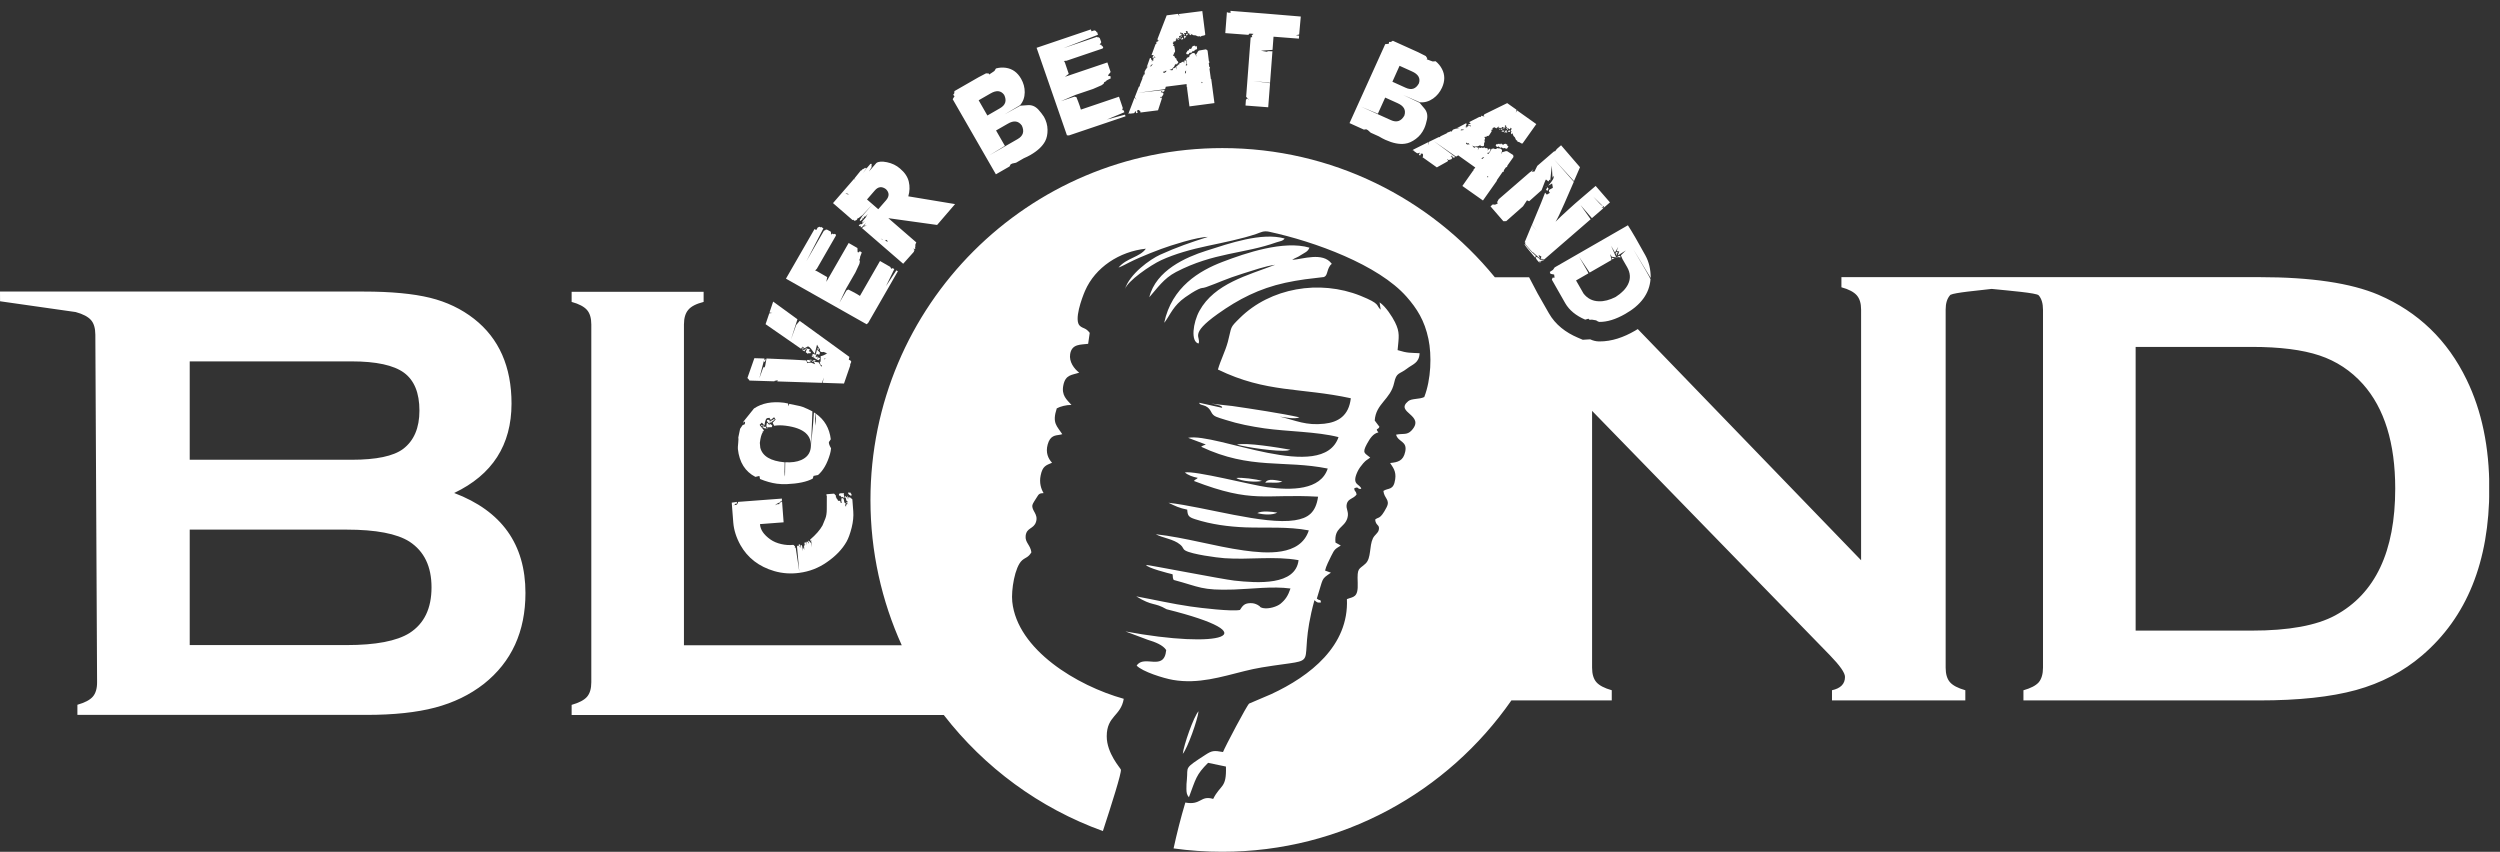<svg xmlns="http://www.w3.org/2000/svg" xmlns:xlink="http://www.w3.org/1999/xlink" id="Vrstva_1" x="0px" y="0px" viewBox="0 0 461.22 157.15" style="enable-background:new 0 0 461.22 157.15;" xml:space="preserve"><rect x="0" y="0" width="461.22" height="157.15" fill="#333333" stroke="none"/><style type="text/css">	.st0{fill:#FFFFFF;}	.st1{clip-path:url(#SVGID_00000161599486799514451650000011673133048351732646_);fill:#FFFFFF;}</style><path class="st0" d="M298.85,47.21c-0.02-0.01-0.11,0.01-0.25,0.05c-0.15,0.05-0.22,0.08-0.21,0.09c0.02,0.04,0.12,0.08,0.28,0.11 c0.16,0.03,0.27,0.02,0.32-0.01l-0.14-0.29L298.85,47.21z M292.14,54.15l-1.38-2.41l2.28-1.31c-0.02-0.09-0.17-0.38-0.46-0.88 c-0.29-0.51-0.71-1.24-1.26-2.18l1.95,2.92l4.03-2.32l-0.24-1.1l0.29,0.5l0.81,0.11l-0.94-2.15l0.72,1.25l0.6-1.04l-0.29,0.79 l0.48,0.05l-0.28,0.76l1.5-0.94l-0.92,0.9l0.29,0.68l0.86,1.49c0.62,1.08,0.68,2.14,0.17,3.18c-0.42,0.85-1.18,1.63-2.28,2.33 c-1.11,0.57-2.15,0.84-3.12,0.8C293.78,55.55,292.85,55.06,292.14,54.15z M304.5,51.51c-0.06-0.16-0.36-0.71-0.9-1.64 c-0.53-0.92-1.3-2.23-2.3-3.92l3.24,5.34c0-1.59-0.33-2.98-0.99-4.18c-1.34-2.44-2.41-4.29-3.22-5.55l-13.51,7.77l-0.31,0.45 l-0.59,0.39l0.13,0.35l0.67,0.13l0.08,0.57l-0.37,0.01l-0.13,0.37l2.47,4.34c0.74,1.28,1.96,2.29,3.68,3.03 c0.12-0.02,0.32-0.08,0.6-0.17l0.21,0.2l0.43-0.03l0.77,0.13c0.27,0.19,0.48,0.29,0.61,0.29c1.45,0.01,3.03-0.48,4.76-1.47 C302.75,56.27,304.3,54.12,304.5,51.51z M298.35,46.73l0.02,0.04l0.06-0.21l-0.04-0.07l-0.06-0.02l-0.21,0.07l-0.06,0.24l0.19,0.34 l0.06-0.03l-0.07-0.29L298.35,46.73z M297.4,47.84l0.43-0.17l0.04-0.02l-0.54-0.11L297.4,47.84z M298.22,47.45l0.05,0.09l0.17-0.1 l-0.01-0.02C298.4,47.38,298.33,47.39,298.22,47.45z M283.35,47.21c-0.08-0.09-0.2-0.2-0.37-0.35c-0.17-0.14-0.29-0.25-0.36-0.33 c0,0,0,0.01,0,0.03l-1.32-1.53l-0.03,0.03c-0.04,0.11,0.61,0.93,1.94,2.47L283.35,47.21z M284.39,48.21l-0.25,0.04l0,0.2l0.2-0.2 L284.39,48.21z M284.02,48.22l0.83-0.23l0-0.03c-0.05-0.05-0.19-0.07-0.43-0.05c-0.24,0.02-0.37,0.02-0.37,0.01l0.02-0.14 l-0.52-0.37l-0.05,0.04l0,0.03l-0.11-0.1l-0.03,0.06c-0.07,0.12,0.04,0.34,0.33,0.68c0.09,0.11,0.21,0.23,0.34,0.36l-0.03-0.23 L284.02,48.22z M282.71,46.53l0.06-0.03l1.29,1.16l0.03-0.03l-0.25-0.58l0.53,0.28l-0.14,0.46l0.22-0.05l0.45,0.12l8.56-7.41 l-1.87-2.62l2.1,2.42l2.1-1.82l-0.34-0.22l0.45,0.06l-0.23-0.26c-0.24-0.1-0.81-0.67-1.71-1.71l1.72,1.7 c0.08,0.05,0.14,0.05,0.18,0.01l0.09,0.2l-0.07,0.06l0.03,0.03l1.11-0.96l-2.64-3.04c-0.48,0.41-1.33,1.14-2.55,2.18 c-0.81,0.68-1.64,1.41-2.49,2.19c-1.01,0.91-1.8,1.66-2.36,2.24c0.32-0.49,0.87-1.62,1.64-3.39l1.73-3.98 c-0.71-0.8-1.93-2.19-3.68-4.18l3.71,4.05l1.11-2.56L288,26.8l-0.78,0.68l-0.37,0.49l-0.08-0.1l-3.16,2.73l-0.52,1.05l-0.52,0.02 l0.35-0.48l-0.54,0.53l-0.03-0.03l-5.86,5.07c-0.09,0.14-0.2,0.34-0.33,0.6l0.24,0.08c-0.36,0.31-0.69,0.4-0.99,0.26l-0.43,0.37 l2.37,2.74l0.53-0.01c0.72-0.62,1.75-1.54,3.1-2.74l0.73-1.1l0.4,0.17c0.51-0.46,1.28-1.15,2.3-2.05c0.47-1.26,0.73-1.92,0.8-1.97 l0.46,0.37l0.19-0.34l0.14,0.16l0.29-2.76l0.13,2.28l0.14-0.4l0.02,0.09c0.2,0.23-0.12,0.81-0.96,1.75l0.73-0.41l0.14,0.79 c-0.06,0.06-0.18,0.12-0.33,0.19c-0.16,0.07-0.26,0.13-0.32,0.18c-0.15,0.13-0.12,0.32,0.1,0.57l-0.57,0.33l-0.32-0.37 c-0.13,0.34-0.36,0.94-0.7,1.8l-1.74,4.19l0.94,1.12l-0.96-1.11l-1.31,3.16l0.16,0.09l-0.09,0.19L282.71,46.53z M285.18,34.49 l0.07-0.06l-0.02-0.18L285.18,34.49z M285.7,34.8l-0.23-0.26l-0.25,0.5l0.28,0.16L285.7,34.8z M285.62,34.31l0.02-0.04l-0.02,0.01 C285.62,34.28,285.62,34.29,285.62,34.31z M277.55,24.45l0.24-0.04l0.2,0.06l0.13-0.12l-0.21-0.12l0.03-0.11l0.01-0.1l-0.13-0.01 l-0.09,0.17l-0.06,0.12l-0.15,0.03L277.55,24.45z M278.23,23.9l-0.12-0.09L278,23.89l0.08,0.11L278.23,23.9z M274.38,32.7 l-0.01-0.14l0.16-0.07l0.02,0.2L274.38,32.7z M273.44,29.34l-0.14-0.1l0.29-0.22l0.25-0.01L273.44,29.34z M270.67,26.66l-0.21-0.15 l0.08-0.23l0.19,0.21l0.11-0.11l0.3,0.24L270.67,26.66z M269.48,24.06l0.06-0.17l0.48,0l-0.01,0.1L269.48,24.06z M277.97,30.84 l0.1-0.14l0.03-0.16l1.12-1.58l-0.06-0.36l-1.13-0.72l-0.3,0.02l-0.22,0.08l-0.16,0.04l-0.18,0.03l-0.24,0.41l0.15-0.5l0.03-0.27 l-0.16-0.19l-0.21-0.12l-0.17,0.01l-0.4-0.07l-0.11,0.16l-0.28,0.02l-0.19-0.11l-0.42,0.07l-0.13,0.3l-0.42,0.63l-0.26-0.08 l0.13-0.15l0.19,0l0.27-0.39l0.01-0.28l-0.17-0.06l-0.42,0.36l0.18-0.32l-0.31-0.16l-0.18,0.03l-0.28-0.17l-0.16,0.15l-0.3-0.13 l-0.13,0.12l-0.25-0.1l-0.34,0.52l0.17-0.43l-0.1-0.15l-0.1,0.11l-0.23-0.16l-0.12,0.02l-0.14,0.12l-0.15,0l-0.13-0.15l-0.2-0.24 l0.32,0.15l0.23,0.05l0.25-0.06l0.2,0.01l0.15-0.06l0.23-0.1l0.16-0.15l-0.05,0.18l0.14,0.1l0.16-0.04l0.17,0.06l0.17-0.06 l0.07-0.21l-0.02-0.2l0.08-0.26l0.09-0.09l-0.06-0.1l-0.01-0.22l0.11-0.37l-0.14-0.1l0.07-0.14l0.16,0l0.17-0.01l0.05-0.18 l0.24,0.07l0.21-0.19l0.45-0.71l-0.09-0.28l0.16,0l0.12-0.1l-0.06-0.15l0.18-0.19l0.09,0.09l0.26-0.21l-0.08,0.15l0.31,0.16 l0.13-0.22l0.08,0.08l0.14-0.19l0.13,0.04l-0.12,0.18l0.08,0.11l0.28-0.25l-0.09,0.17l0.16,0.03l0.16-0.07l0.06-0.12l0.15-0.03 l0.06,0.17l0.1-0.11l0.17,0.09l0.1-0.03l0.06-0.09l-0.14-0.21l0.15-0.13l0.14,0.1l-0.09,0.12l0.14,0.07l0.15,0.08l-0.11,0.05 l-0.15,0.13l0.22,0.1l0.09-0.09l0.17,0.02l0.15,0.16l0.16-0.07l0.04-0.24l0.23,0.19l-0.2,0.44l0.2,0.09l-0.13,0.15l0.03,0.26 l0.16,0.11l0.06-0.3l0.04,0.16l0.17,0.44l0.26,0.26l0.2,0.46l0.26,0.19l0,0.11l0.16,0.11l0.07-0.06l0.52,0.31l0.2,0.01l2.54-3.58 l-3.56-2.53l-0.23,0.44l0.14-0.56l-1.72-1.22l-4.22,2.07l-0.14,0.27l0.22,0.13l-0.33-0.05l-0.27-0.11l-0.17,0.25l-0.22-0.02 l-1.9,0.97l0.31,0.27l-0.37,0.11l-0.13,0.12l0.04,0.13l0.42-0.07l-0.03,0.3l-0.13-0.19l-0.22,0.05l-0.15,0.03l-0.13,0.22l-0.46-0.09 l0.4-0.04l-0.16-0.14l0.18-0.37l-0.16-0.11l-1.61,0.86l0.51-0.01l-0.85,0.16l-0.42,0.15l-0.33,0.4l-0.16-0.11l-0.12,0.1l-0.42,0.15 l-0.16,0.15l-1.11,0.53l-0.17,0.17l-0.19,0l-1.85,0.9l-0.11,0.61l0.01-0.57l-2.73,1.36l-0.12,0.13l0.14,0.07l0.14-0.09l-0.03,0.16 l0.58,0.41l0.16,0l0.15-0.06l0.15-0.1l-0.04,0.1l0.06,0.1l-0.07,0.06l-0.09,0.17l0.14,0.1l0.12,0.01l0.09-0.12l-0.03-0.18l0.15,0 l0.1-0.06l0.16,0.11l0.05,0.19l-0.02,0.14l0.02,0.12l-0.13,0.12l2.67,1.9l1.97-1.1l0.12-0.18l-0.21-0.15l0.13-0.22L267,29.38 l0.24,0.14l0.22-0.05l0.31-0.1l0.14-0.19l-0.04-0.13l-0.3-0.24l0.25,0.13l-0.06-0.1l0.08-0.15l0.11,0.07l-0.01,0.23l0.25,0.1 l0.16-0.04l0.09-0.12l-3.98-2.94l4.09,2.86l0.14,0.02l0.33-0.21l3.16,2.25l-0.36,0.43l0,0.16l-0.1,0.06l-1.93,2.75l3.8,2.68 l2.58-3.66l-0.04-0.05l1.09-1.57l0.14-0.01l0.09-0.12l-0.01-0.17l0.4-0.56L277.97,30.84z M275.96,26.91l0.22,0.21l0.15-0.03 l0.11-0.08l0.33,0.24l0.13,0.01l0.09-0.09l0.26,0.16l0.16,0.03l0.17-0.06l0.27,0.14l0.18-0.03l0.27-0.39l-0.26-0.16l0.09-0.12 l-0.35-0.22l-0.33,0.06l-0.11,0.16l-0.1-0.15l-0.07,0.11l-0.24-0.25l-0.18,0.19l-0.19-0.14l-0.13,0.07l-0.07-0.05l-0.13,0.12 l-0.18-0.05l-0.1,0.22L275.96,26.91z M277.6,23.82c-0.02-0.05-0.05-0.08-0.08-0.11c-0.02-0.02-0.07-0.03-0.13-0.04l-0.06,0.12 l0.14,0.02L277.6,23.82z M276.55,23.89l0.14,0.02l0.15-0.06l-0.11-0.1L276.55,23.89z M277.07,23.68l-0.16,0.15l0.13,0.15l0.09-0.05 l0.06-0.17L277.07,23.68z M277.01,24.24l0.16,0l0.08,0.11l0.13-0.04l0.15-0.21l-0.16,0l-0.15-0.05l-0.05,0.07l-0.12,0.02 L277.01,24.24z M278.53,24.34l0.09-0.12l-0.05-0.12l-0.21-0.04l-0.13,0.15l0.06,0.15l0.13-0.04L278.53,24.34z M256.6,22.16 l-5.51-2.49l3.11,1.31l1.35-2.98l2.28,1.03c1.18,0.52,1.6,1.29,1.25,2.31C258.49,22.37,257.67,22.65,256.6,22.16z M258.2,12.14 l2.28,1.03c1.18,0.52,1.61,1.26,1.29,2.21c-0.56,1.04-1.38,1.3-2.46,0.8l-2.43-1.1L258.2,12.14z M263.05,22.88 c0.12-0.47,0.19-0.74,0.21-0.83c0.16-0.8,0-1.47-0.47-2.03l-0.89-1.06c-0.99-0.46-1.99-0.94-3.01-1.43c1.01,0.46,2.03,0.9,3.06,1.34 c0.86,0.08,1.68-0.16,2.44-0.69c0.72-0.51,1.26-1.18,1.64-2c0.56-1.23,0.56-2.38,0-3.45c-0.28-0.55-0.68-1.03-1.17-1.43 c-0.16,0.01-0.34,0.02-0.54,0.04l-0.45-0.16l-0.67-0.25l0.12-0.16l-0.28-0.43l-1.41-0.71l-4.67-2.11l-0.36,0.22l-0.33-0.01 l-0.06,0.35l-0.3,0.03l-0.35,0.03l-6.59,14.57l2.65,1.2l0.43-0.06l0.31,0.16l0.52,0.47l1.51,0.68c0.39,0.24,0.79,0.45,1.18,0.63 c1.39,0.63,2.6,0.87,3.64,0.72c0.65-0.08,1.32-0.38,1.99-0.88c0.68-0.5,1.19-1.15,1.55-1.93C262.88,23.41,262.98,23.14,263.05,22.88 z M239.98,3.05c-1.45-0.11-3.6-0.29-6.48-0.54L227,2c-0.01,0.07,0,0.14,0.03,0.22l0.03,0.11c0,0.03-0.17,0.03-0.52,0l-0.19-0.1 l-0.3,3.88l4.25,0.32l0.23-0.24l0.73,0.06l-0.35,0.3l0.13,0.29l-0.31,0.06l-0.83,10.97l0.58,0.58l-0.41-0.29l-0.19,0.24l-0.02,0 l-0.08,1.07l4.19,0.32l0.34-4.44l-3.1-0.41l3.1,0.34l0.44-5.82l-1.08-0.02l0.15,0.05l0.04,0.09l-1.24-0.22l2.15-0.16l0.18-2.43 l4.68,0.36l0.04-0.54l-0.6-0.09l0.61-0.13C239.76,5.65,239.86,4.54,239.98,3.05z M218.48,7.12l0.15-0.19l0.18-0.09l0.02-0.18 l-0.23,0.05l-0.06-0.1l-0.05-0.08l-0.1,0.08l0.05,0.19l0.04,0.13l-0.09,0.12L218.48,7.12z M218.61,6.26l-0.15,0.02l-0.03,0.13 l0.13,0.03L218.61,6.26z M221.74,15.35l-0.1-0.1l0.07-0.16l0.15,0.13L221.74,15.35z M218.77,13.51l-0.17,0.02l0.06-0.36l0.17-0.17 L218.77,13.51z M214.92,13.41l-0.26,0.03l-0.09-0.23l0.29,0.03l0-0.15l0.39-0.03L214.92,13.41z M212.29,12.32l-0.06-0.17l0.35-0.33 l0.05,0.08L212.29,12.32z M223.12,11.55l-0.02-0.17l-0.08-0.14l-0.24-1.92l-0.29-0.22l-1.32,0.23l-0.21,0.22l-0.1,0.21l-0.09,0.14 l-0.11,0.14l0.1,0.46l-0.23-0.47l-0.16-0.22l-0.24-0.03l-0.23,0.05l-0.11,0.12l-0.34,0.22l0.02,0.19l-0.19,0.2l-0.21,0.05 l-0.26,0.34l0.1,0.31l0.12,0.74l-0.25,0.12l0-0.19l0.14-0.13l-0.06-0.47l-0.18-0.22l-0.17,0.06l-0.06,0.55l-0.09-0.36l-0.34,0.09 l-0.11,0.14l-0.32,0.06l-0.02,0.22l-0.31,0.1l-0.02,0.18l-0.25,0.1l0.1,0.62l-0.16-0.43l-0.18-0.04l0,0.15l-0.28,0.04l-0.07,0.1 l-0.02,0.18l-0.12,0.1l-0.2-0.02l-0.31-0.05l0.33-0.11l0.2-0.11l0.15-0.21l0.16-0.13l0.07-0.14l0.1-0.23l0.02-0.22l0.09,0.16 l0.17-0.02l0.09-0.14l0.17-0.06l0.09-0.16l-0.09-0.21l-0.15-0.13l-0.12-0.25l0.01-0.13l-0.11-0.03l-0.15-0.15l-0.17-0.35l-0.17,0.02 l-0.04-0.15l0.12-0.1l0.11-0.12l-0.09-0.16l0.22-0.12l0.03-0.29l-0.15-0.83l-0.26-0.14l0.12-0.1l0.02-0.15l-0.14-0.07l0.01-0.26 l0.13,0.01l0.04-0.33l0.04,0.17l0.34-0.09l-0.05-0.25l0.11,0.01l-0.03-0.23l0.12-0.06l0.03,0.21l0.13,0.03l0.04-0.37l0.05,0.19 l0.14-0.08l0.07-0.16l-0.04-0.13l0.09-0.12l0.16,0.09l0-0.15l0.19-0.05L218,6.38l-0.01-0.11l-0.25-0.06l0.02-0.2L217.93,6l0.02,0.15 l0.15-0.04l0.17-0.04l-0.05,0.11l-0.02,0.2l0.23-0.07l0.01-0.13l0.14-0.1l0.22,0.02l0.07-0.16l-0.13-0.2l0.3-0.02l0.15,0.46 l0.21-0.07l0,0.2l0.2,0.17l0.19-0.02l-0.16-0.26l0.14,0.09l0.42,0.21l0.37,0.02l0.46,0.2l0.32-0.04l0.07,0.08l0.19-0.02l0.01-0.09 l0.59-0.12l0.16-0.13l-0.55-4.36l-4.33,0.55l0.13,0.48l-0.28-0.51l-2.09,0.27l-1.7,4.38l0.08,0.29l0.25-0.05l-0.28,0.19l-0.27,0.1 l0.04,0.3l-0.18,0.13l-0.74,2l0.41-0.01l-0.2,0.33l-0.02,0.18l0.12,0.07l0.26-0.34l0.18,0.24l-0.22-0.06l-0.13,0.19l-0.09,0.12 l0.05,0.25l-0.4,0.25l0.27-0.29l-0.22,0.01l-0.12-0.4l-0.19,0.02l-0.61,1.73l0.37-0.35l-0.52,0.7l-0.21,0.4l0.02,0.52l-0.19,0.02 l-0.02,0.15l-0.21,0.4l-0.02,0.22l-0.46,1.14l-0.01,0.24L210.11,16l-0.75,1.92l0.33,0.52l-0.38-0.43l-1.09,2.85l0,0.17l0.15-0.04 l0.05-0.16l0.08,0.14l0.7-0.09l0.12-0.1l0.07-0.14l0.04-0.18l0.03,0.1l0.11,0.03l-0.01,0.09l0.05,0.19l0.17-0.02l0.1-0.08 l-0.02-0.15l-0.14-0.11l0.12-0.1l0.03-0.11l0.19-0.02l0.17,0.11l0.08,0.12l0.1,0.07l-0.02,0.18l3.25-0.41l0.7-2.15l-0.03-0.21 l-0.26,0.03l-0.05-0.25l0.08,0.14l0.27-0.06l0.13-0.19l0.16-0.28l-0.03-0.24l-0.12-0.07l-0.39,0.03l0.27-0.08l-0.11-0.03l-0.04-0.17 l0.13-0.02l0.15,0.18l0.25-0.1l0.09-0.14l-0.02-0.15l-4.92,0.54l4.95-0.67l0.12-0.08l0.1-0.38l3.84-0.49l0.03,0.56l0.1,0.12 L219,16.3l0.44,3.33l4.61-0.61l-0.59-4.44l-0.07-0.01l-0.26-1.9l0.1-0.1l-0.02-0.15l-0.12-0.11L223,11.63L223.12,11.55z  M218.98,10.01l0.3,0l0.09-0.12l0.03-0.13l0.41-0.05l0.1-0.08l0.01-0.13l0.3-0.06l0.14-0.08l0.09-0.16l0.29-0.08l0.11-0.14 l-0.06-0.47l-0.3,0.06l-0.02-0.15l-0.4,0.07l-0.21,0.26l0.02,0.19l-0.18-0.04l0.02,0.13l-0.35-0.02l-0.01,0.26l-0.23,0.03 l-0.05,0.14l-0.09,0.01l-0.02,0.18l-0.16,0.09l0.07,0.23L218.98,10.01z M218.09,6.63c-0.05-0.02-0.09-0.03-0.13-0.03 c-0.03,0-0.07,0.02-0.12,0.06l0.04,0.13L218,6.71L218.09,6.63z M217.37,7.4l0.12-0.08l0.07-0.14l-0.15,0L217.37,7.4z M217.61,6.89 l-0.02,0.22l0.2,0.02l0.03-0.09l-0.06-0.17L217.61,6.89z M217.95,7.34l0.12-0.1l0.13,0.03l0.07-0.12l-0.03-0.26L218.12,7l-0.14,0.06 l0.01,0.09l-0.07,0.1L217.95,7.34z M219.13,6.39l-0.02-0.15l-0.11-0.05l-0.18,0.11l0,0.19l0.14,0.07l0.07-0.12L219.13,6.39z  M196.72,11.22l6.67-2.26c0.01-0.02,0.05-0.06,0.14-0.14l-0.07-0.27l-0.17-0.03l-0.11-0.26l-0.31-0.03l0.2-0.27l0.1-0.17l-0.3-0.83 l-0.1,0.03l-0.06-0.12l-0.19,0.04l-0.13-0.12l-6.2,2.1l6.37-2.47l-0.15-0.5l-0.12,0.04l-0.08-0.24l-0.33-0.11l-0.51,0.17l-0.12-0.35 l-10.01,3.39l5.6,16.15l0.39,0.01l10.42-3.52l-0.1-0.31l-3.37,0.91l3.25-1.35l-0.11-0.33l-0.28-0.09l0.1-0.37l-0.7-2.08l-7.03,2.38 c-0.11-0.4-0.28-0.91-0.52-1.53l-0.31-0.78l-0.37-0.08l-2.49,0.84l2.66-1.15l3.28-1.11l1.58-0.69l0.38-0.29l0.09-0.26l0.35-0.19 l0.07-0.12l0.85-0.45l-0.11-0.12l0-0.27l-0.33,0.02l-0.12-0.16l0.48-0.59l-0.6-1.77l-7.83,2.65l0.7-0.55l-0.67-1.98l-0.12-0.28 l-0.13-0.05l0.2-0.09L196.72,11.22z M187.74,25.66l-5.24,3.01l2.89-1.76l-1.63-2.84l2.16-1.24c1.11-0.66,1.98-0.54,2.6,0.34 C189.02,24.25,188.76,25.08,187.74,25.66z M180.55,18.5l2.16-1.24c1.11-0.66,1.96-0.57,2.55,0.25c0.51,1.06,0.25,1.88-0.79,2.47 l-2.31,1.33L180.55,18.5z M192.1,20.85c-0.31-0.37-0.49-0.59-0.55-0.65c-0.56-0.59-1.2-0.86-1.93-0.8l-1.38,0.1 c-0.95,0.53-1.93,1.07-2.92,1.61c0.96-0.55,1.91-1.12,2.87-1.7c0.57-0.66,0.85-1.45,0.86-2.38c0.01-0.88-0.22-1.71-0.67-2.5 c-0.67-1.17-1.6-1.84-2.8-2.02c-0.62-0.09-1.23-0.05-1.84,0.12c-0.09,0.13-0.18,0.29-0.28,0.46l-0.39,0.27l-0.59,0.39l-0.06-0.19 l-0.51-0.03l-1.39,0.73l-4.44,2.55l-0.03,0.42l-0.2,0.26l0.25,0.26L175.94,18l-0.18,0.3l7.97,13.86l2.52-1.45l0.2-0.39l0.31-0.15 l0.69-0.15l1.44-0.83c0.43-0.18,0.83-0.38,1.2-0.59c1.32-0.76,2.22-1.6,2.72-2.53c0.31-0.58,0.46-1.29,0.45-2.13 c-0.01-0.84-0.24-1.64-0.66-2.39C192.43,21.29,192.26,21.05,192.1,20.85z M163.5,36.91l-1.47,1.69l-2.08-1.8l1.44-1.66 c0.62-0.72,1.31-0.8,2.06-0.24C164.08,35.53,164.09,36.2,163.5,36.91z M163.74,44.46l0.04,0.12l-0.22-0.05l-0.29-0.25l0.27-0.02 L163.74,44.46z M162.78,44.19l-0.27-0.15l0.34,0.1L162.78,44.19z M156.29,35.84l-0.33-0.17l0.34,0.04l0.36,0.14L156.29,35.84z  M167.57,36.22c0.27-0.92,0.3-1.83,0.09-2.71c-0.21-0.89-0.75-1.69-1.62-2.42c-0.67-0.58-1.47-0.97-2.4-1.16 c-0.93-0.19-1.58-0.14-1.96,0.14l-1.37,1.58l0.54-0.9l-0.12-0.1l0.11-0.22l-0.1-0.23l-0.17,0.05l-0.63,0.73l-0.4,0.53L159.15,32 l0.71-0.98l-0.1-0.08l-0.19,0.15l-0.01-0.12c-0.04,0-0.07,0.01-0.09,0.03l-0.02,0.12l-0.12,0.01l-0.08,0.06l-0.09,0l-0.23,0.26 l-0.09-0.02l-0.17,0.2l-1.06,1.32l0.24,0.21c-0.17-0.09-0.26-0.14-0.29-0.16c-0.21,0.22-1.5,1.71-3.88,4.47l3.61,3.13l0.16-0.06 l0.15,0.19l0.33-0.08l0.19-0.15l0.15-0.3l0.08,0.07l0.79-0.61l1.82-1.97l-1.87,2.16l-0.35,0.54l-0.14,0.23l0.14,0.15l0.42-0.35 l-0.05-0.27l0.13,0.17l0.16-0.18l-0.03-0.36l0.13,0.28l0.61-0.58l-0.44,0.58l0.29-0.21l-0.37,0.42l-0.49,0.57l-0.02,0.3l0.5-0.42 l-0.58,0.64l-0.35,0.01l-0.23,0.26l0.22,0.11l0.17-0.13l-0.05,0.3l0.2,0.03l0.8-0.79l-0.33,0.48l0.48,0.02l-0.57,0.13l-0.31,0.3 l7.6,6.58l2.01-2.25l-0.07-0.12l0.19-0.15l-0.21-0.21l0.02-0.09l0.19,0.11l0.13-0.15l-0.08-0.21l0.09-0.17l-0.05-0.24l0.08-0.16 l0.05-0.19l0.08-0.1l-5.17-4.48l9,1.25l3.31-3.85L167.57,36.22z M150.7,49.58l3.51-6.1c-0.01-0.02,0-0.08,0.01-0.19l-0.23-0.16 l-0.15,0.09l-0.25-0.12l-0.25,0.18l-0.03-0.34l-0.04-0.2l-0.78-0.42l-0.05,0.09l-0.12-0.05l-0.12,0.16l-0.17,0l-3.26,5.67l3.14-6.06 l-0.44-0.28l-0.06,0.11l-0.22-0.13l-0.33,0.14l-0.27,0.47l-0.32-0.18L145,51.41l14.88,8.41l0.29-0.25l5.48-9.53l-0.28-0.16 l-1.92,2.92l1.54-3.16l-0.3-0.17l-0.27,0.12l-0.17-0.35l-1.9-1.09l-3.7,6.44c-0.35-0.23-0.81-0.5-1.4-0.8l-0.75-0.38l-0.33,0.18 l-1.31,2.28l1.23-2.62l1.73-3l0.73-1.57l0.09-0.47l-0.1-0.26l0.14-0.37l-0.02-0.14l0.34-0.9l-0.16-0.02l-0.18-0.2l-0.24,0.24 l-0.2-0.04l-0.03-0.76l-1.62-0.93l-4.12,7.17l0.16-0.88l-1.81-1.04l-0.27-0.13l-0.13,0.05l0.09-0.2L150.7,49.58z M149.78,66.51 l0.07-0.07l-0.16-0.08l-0.05,0.07L149.78,66.51z M149.99,66.76c0.04-0.11,0.16-0.13,0.36-0.06l0.12-0.21l-0.32-0.06l-0.38,0.26 L149.99,66.76z M149.62,66.45l0.03-0.01l-0.06-0.02L149.62,66.45z M149.36,66.41l-0.02-0.01l0.18,0.01c0.02-0.07,0.01-0.1-0.03-0.1 C149.43,66.32,149.39,66.35,149.36,66.41z M152.09,66.4c0.01-0.12,0.03-0.23,0.07-0.34c0.03,0.01,0.07,0.01,0.12-0.01 C152.23,66.15,152.16,66.26,152.09,66.4z M142.64,55.64l-0.68,2.02l0.5,0.08l-0.54,0.07l-0.68,2l6.55,4.54l0.16-0.26l0.12-0.14 l0.35,0.3l0.64-0.35c0.24,0.08,0.51,0.33,0.78,0.74c0.28,0.41,0.46,0.63,0.54,0.66l-0.02-0.21l0.37-1.51c0.2,0.4,0.39,0.7,0.58,0.9 l-0.04,0.05c-0.06,0.19,0.01,0.32,0.23,0.4c0.14,0.05,0.28,0.04,0.44-0.01c0.18,0.09,0.41,0.18,0.68,0.28l-0.01,0.02l-0.06-0.02 c-0.09,0.09-0.28,0.2-0.57,0.33c-0.29,0.13-0.48,0.18-0.57,0.15l-0.02,1.06l-0.14,0c-0.02,0.05,0,0.17,0.06,0.35 c0.06,0.18,0.11,0.28,0.15,0.29l0.19-0.03l-0.11,0.33l-0.51-0.83l-0.87-0.11l-0.01,0.04l0.24,0.42l-0.78-0.31l-0.65,0.1l-0.26-0.5 c-0.88-0.07-3.31-0.19-7.29-0.35l-0.23,1.29l-0.1,0.31c-0.03,0.05-0.12,0.05-0.25,0.01l-0.74,2.05l0.94-3.66l-1.86-0.06 c-0.29,0.81-0.72,2.03-1.28,3.66c0.16,0.15,0.29,0.3,0.39,0.47l4.57,0.14l0.08-0.09l0.56-0.11l-0.08,0.22l8.23,0.26l0.36-0.99 l-0.24,0.99l3.95,0.13c0.25-0.75,0.64-1.87,1.16-3.36l-0.05-0.04l0.11-0.33c0.06-0.13,0.09-0.2,0.1-0.22 c0.05-0.18-0.1-0.33-0.44-0.44l0.11-0.53l-9.16-6.64l-0.64,0.74l-0.99,2.73l1.21-3.77L142.64,55.64z M148.82,66.66l0.41,0.21 l0.45-0.32l-0.63-0.17l-0.2,0.11L148.82,66.66z M150.8,64.35l0.13,0.27l0.16-0.29c-0.04-0.01-0.09-0.04-0.14-0.07 c-0.05-0.03-0.08-0.04-0.1-0.03C150.85,64.25,150.83,64.29,150.8,64.35z M149.14,65.18l0.39-0.01l0.08-0.24l-0.39-0.13l0.21-0.36 l-0.52-0.13c-0.06,0.18-0.15,0.4-0.27,0.66c0.16,0.11,0.31,0.23,0.45,0.34c-0.03-0.05-0.04-0.1-0.03-0.12 C149.07,65.16,149.1,65.16,149.14,65.18z M148.12,64.36l0,0.07l0.08-0.04L148.12,64.36z M148.77,64.37l0.07-0.14l-0.16,0.01 l-0.04,0.05l-0.08,0.31C148.64,64.64,148.71,64.56,148.77,64.37z M148.06,64.13l-0.12,0.23l0.03,0.03l0.04-0.12l0.29,0.1l-0.18-0.27 L148.06,64.13z M151.29,66.06l-0.35-0.12l-0.12,0.28l-0.05-0.06l0.14-0.36l-0.27,0l-0.04,0.12l-0.14-0.05l0.22-0.58l0.47,0.16 l0.13-0.39l-0.56-0.57l-0.28,1.18l0.01-0.24l-0.5-0.15l-0.1,0.29l0.12-0.01l0.15,0.3c0.05,0.06,0.13,0.12,0.22,0.16l-0.2-0.07 l-0.32-0.45l-0.08,0.24c0.21,0.15,0.41,0.27,0.6,0.38c0.01,0.02,0.22,0.13,0.63,0.35l0.25-0.21L151.29,66.06z M140.93,66.54 l0.03,0.05c-0.04,0.11-0.04,0.17-0.01,0.18c0.11,0.04,0.23-0.13,0.35-0.5l-0.11,0.05C141.07,66.29,140.99,66.36,140.93,66.54z  M148.13,64.47l-0.01-0.05l-0.01,0.02L148.13,64.47z M148.38,64.47l-0.2,0.11l-0.22-0.14l-0.04-0.01c0.09,0.17,0.28,0.3,0.57,0.4 c-0.03-0.05-0.02-0.13,0.01-0.22C148.5,64.54,148.46,64.49,148.38,64.47z M140.67,78.92l0.32,0.04l0.12,0.1l0.18-0.02l0.04-0.32 c-0.07-0.01-0.17,0.01-0.3,0.05c-0.13,0.04-0.2,0.06-0.21,0.06L140.67,78.92z M141.38,78.77l-0.02-0.22l-0.04,0.17L141.38,78.77z  M141.36,78.55l0.01-0.06l-0.02,0L141.36,78.55z M143.09,77.41l-0.55,0.58l0.28,0.56c0.65-0.11,1.36-0.11,2.13-0.01 c3.37,0.43,4.91,1.8,4.62,4.1c-0.13,1.03-0.72,1.77-1.76,2.23c-0.81,0.35-1.79,0.48-2.94,0.41l-0.05,2.64 c-0.11-0.3-0.12-1.18-0.06-2.63c-2.6-0.23-4.1-1.13-4.5-2.7l-0.08-0.88c0.11-0.94,0.29-1.61,0.56-2.01 c-0.03-0.02-0.06-0.04-0.1-0.08l0.16-0.02c0.04-0.05,0.08-0.11,0.13-0.18c-0.02-0.07-0.16-0.25-0.41-0.54 c-0.25-0.29-0.38-0.46-0.37-0.51l0.4-0.4l0.48,0.52c0.12-0.94,0.32-1.39,0.61-1.36l0.31-0.05l0.25,0.4l0.61-0.51L143.09,77.41z  M139.1,75.36l-1.99,2.48l0,0.3l0.09-0.34l0.26,0.03l-0.05,0.43L137,78.43l-0.46,0.68c-0.06,0.35-0.17,0.88-0.33,1.59 c0.04,0.15,0.03,0.49-0.02,1.02c-0.06,0.57-0.08,0.94-0.06,1.12c0.27,2.45,1.34,4.16,3.23,5.14l0.74-0.17l0.11,0.53l-0.02,0.02 c1.11,0.46,2.16,0.75,3.14,0.88c0.6,0.08,1.19,0.1,1.79,0.08c2.12-0.09,3.73-0.43,4.82-1.02l0.15-0.5l0.78-0.16l0.02,0.02 c0.97-0.83,1.72-2.12,2.23-3.88c0.1-0.35,0.17-0.71,0.2-1.08c-0.3-0.5-0.43-0.88-0.4-1.14l0.35-0.52c-0.25-2.04-1.16-3.61-2.74-4.71 l-0.03,1.47l-0.09,0.75l-0.05-1.33l0.12-0.94c-0.11-0.07-0.21-0.14-0.32-0.19c-0.02,0.74-0.2,2.74-0.53,6.03l0.25-6.22 c-0.55-0.3-1.14-0.57-1.74-0.81c-0.25-0.1-0.67-0.21-1.27-0.32c-0.6-0.11-1.02-0.2-1.26-0.26l-0.14,0.44l-0.09-0.51 c-0.24-0.06-0.49-0.11-0.74-0.14C142.42,74.02,140.59,74.37,139.1,75.36z M142.08,77.84l0.07,0.16l0.11,0.01 c0.02-0.13,0.13-0.24,0.34-0.35c0.21-0.1,0.32-0.21,0.33-0.31l-0.21-0.03c-0.01,0.04-0.09,0.11-0.26,0.2 c-0.17,0.09-0.28,0.14-0.34,0.13L142.08,77.84z M141.47,78.09l-0.09,0.4c0.04,0.02,0.06,0.08,0.06,0.18c0,0.1,0.05,0.16,0.15,0.17 c0.07,0.01,0.2,0,0.38-0.02c0.18-0.02,0.32-0.02,0.4-0.01l0.12-0.27l-0.33-0.32l-0.2,0.21c-0.04-0.01-0.11-0.07-0.19-0.21 c-0.08-0.13-0.18-0.21-0.3-0.22L141.47,78.09z M141.92,77.45l-0.44,0.01l0.05,0.46l0.07-0.23c0.03,0.25,0.16,0.39,0.4,0.42 l0.04-0.32L141.92,77.45z M140.83,78.46l-0.07,0.19l0.18,0.11l0.08-0.14L140.83,78.46z M140.54,78.73l0.02,0.02l0.02,0.05l0.1,0.03 l0.01-0.09L140.54,78.73z M140.45,78.37l-0.02,0.15l0.18,0.11l0.09,0.01C140.72,78.49,140.64,78.4,140.45,78.37z M141.87,78.33 l0.13-0.03l0.03-0.08l-0.15-0.04L141.87,78.33z M141.41,79.08l0-0.02l-0.05,0.02L141.41,79.08z M141.41,79.06l0.18-0.04l0.01-0.11 l-0.18,0.02L141.41,79.06z M156.5,90.86l0-0.02c-0.01,0.02-0.02,0.03-0.02,0.04l0.02,0.24l0.14,0.08l-0.04,0.09l0.13-0.01l0.07,0.08 l0.11,0.03l0.07,0.12l0.04-0.07l0.08-0.03l-0.02-0.3l-0.11-0.01l-0.01-0.19l-0.24-0.03l-0.11-0.01 C156.53,90.85,156.5,90.84,156.5,90.86z M155.72,91.11l-0.08-0.15l-0.1,0.05l-0.04,0.05l-0.03-0.08l-0.6,0.05l0.01,0.11l-0.11,0.01 l0.07,0.32l0.26,0l0.03,0.15l0.09,0.04l-0.01,0.09l0.23-0.04l0.03-0.13l0.01,0.13l0.09-0.01l0.01,0.13l0.22,0.01l-0.1-0.51l-0.04,0 l0.01-0.15L155.72,91.11z M156.27,91.48l0.01,0.19l0.25,0.48l-0.38-0.49l-0.08,0.03l-0.01-0.13l-0.13-0.01l-0.07,0.16l0.09,0.08 l0.1,0.12l0.04,0.28l0.06-0.01l0.02,0.26l0.09-0.01l0.07,0.12l0.09-0.01l0.01,0.15l-0.22-0.07l-0.09,0.01l0.08,0.15l0.34,0.28 l-0.34-0.15l0.01,0.19l-0.09,0.01l-0.05,0.44l-0.06-0.25l-0.11-0.06l0.01-0.17l0.13-0.03l-0.01-0.15l-0.25-0.18l-0.13-0.64 l-0.12-0.16l-0.3,0.02l0.02,0.21l-0.06,0.03l0.09,0.62l-0.17,0.01l-0.07-0.3l-0.04-0.02l-0.03-0.11l-0.23,0.06l-0.18-0.14 l-0.08-0.19l-0.12-0.1l-0.06-0.21l-0.09-0.04l0-0.32l-0.33-0.36l-1.33,0.1l-0.05,0.24l-0.11,0.03l0.06-0.11l-0.01-0.09l0.1-0.07 l-0.01,2.76c0,0.72-0.09,1.29-0.26,1.72c-0.17,0.43-0.34,0.86-0.53,1.29c-0.47,0.84-1.23,1.71-2.28,2.61l-0.01,0.19l0.24-0.02 l0.01,0.15l-0.13,0.05l0.09,0.08l0.05,0.06l0.07,0.92l-0.15-0.89l-0.17,0.01l-0.01-0.17l-0.11,0.01l-0.01-0.11l-0.08,0.03 l-0.01-0.09l-0.17,0.01l0.01,0.13l0.09,0.01l0.01,0.13l0.03,0.17l-0.09,0.01l-0.06-0.19l-0.12-0.12l-0.11,0.01l0.05,0.69l-0.14-0.66 l-0.11,0.03l0.04,0.23l-0.12-0.16l-0.09,0.01l-0.04,0.09l0,0.26l0.22,0.05l-0.26,0.04l0.01,0.19l0.11,0.01l-0.19,0.06l0.01,0.19 l0.13-0.01l-0.14,0.1l0.01,0.11l0.19,0.22l-0.27-0.15l-0.01-0.17l-0.11-0.03l-0.04,0.67l-0.07-0.88l-0.13-0.27l-0.13,0.01l0.05,0.67 l-0.19-0.72l-0.14-0.1l-0.11,0.03l0.01,0.15l0.27,0.45l-0.35-0.4l-0.11,0.01l-0.14,0.16l0.42,4.65l-0.66-4.4l-0.13-0.05l-0.09-0.1 l0.11-0.03l-0.03-0.13l-0.14-0.08l-0.03-0.08l-0.16-0.07c-0.7,0.08-1.44,0.03-2.21-0.15c-0.78-0.18-1.44-0.46-1.99-0.85 c-1.23-0.87-1.87-1.82-1.92-2.83l4.36-0.33l-0.29-3.84l-0.09,0.01c-0.03,0.02-0.06,0.06-0.1,0.14l-0.28,0.02l0.01,0.15l-0.05,0.16 l-0.41,0.03l-0.39,0.2l0.32-0.28l0.13-0.03l0.06-0.11l0.13-0.01l0.59-0.41l0.06,0l-0.01-0.41l-8.07,0.61l-0.03,0.11l0.01,0.11 l-0.14,0.12l-0.05,0.13l-0.15,0.08l-0.6,0.07l0.38-0.12l-0.01-0.11l0.15-0.05l0.19,0.01l-0.01-0.13l0.01-0.11l0.08-0.05l-0.05-0.06 l-0.96,0.14l0.28,3.65c0.11,1.39,0.55,2.79,1.33,4.19c1.33,2.36,3.41,3.96,6.24,4.79c1.49,0.43,3.03,0.54,4.62,0.32 c1.85-0.24,3.54-0.89,5.07-1.96c1.63-1.12,2.84-2.38,3.64-3.79c0.34-0.6,0.66-1.47,0.95-2.62c0.26-1.07,0.36-2.06,0.29-2.96 l-0.17-2.23l-0.23-0.2l-0.11-0.03l-0.03-0.13l-0.26,0l0.02,0.32l-0.09-0.34l-0.12-0.1l-0.09-0.01l-0.01-0.15L156.27,91.48z"></path><g>	<defs>		<path id="SVGID_1_" d="M394,116.34h21.43c6.83,0,11.96-0.94,15.4-2.81c7.38-4,11.06-11.79,11.06-23.4   c0-8.37-1.99-14.81-5.95-19.26c-2.22-2.48-4.9-4.25-8.02-5.29c-3.14-1.05-7.3-1.58-12.49-1.58H394V116.34z M35,119.01h28.94   c5.37,0,9.25-0.74,11.61-2.22c2.71-1.74,4.06-4.53,4.06-8.43c0-3.86-1.35-6.65-4.06-8.43c-2.32-1.48-6.21-2.22-11.61-2.22H35   V119.01z M35,84.82h29.88c4.53,0,7.69-0.66,9.48-1.99c2.01-1.52,3.02-3.88,3.02-7.08c0-3.28-0.96-5.6-2.85-6.99   c-1.91-1.39-5.13-2.09-9.66-2.09H35V84.82z M83.79,90.95c8.76,3.32,13.15,9.46,13.15,18.44c0,7.14-2.56,12.72-7.67,16.78   c-2.58,2.01-5.58,3.47-9,4.37c-3.41,0.9-7.63,1.35-12.66,1.35H14.28v-1.87c1.37-0.39,2.3-0.88,2.83-1.48   c0.53-0.6,0.81-1.5,0.8-2.69l-0.32-64.11c-0.01-1.19-0.27-2.09-0.8-2.69s-1.46-1.11-2.83-1.48L0.01,55.58L0,53.79h67.1   c5.05,0,9.13,0.39,12.24,1.15c3.08,0.76,5.78,2.05,8.12,3.88c4.61,3.61,6.91,8.84,6.91,15.65C94.36,82.11,90.83,87.59,83.79,90.95   z M212.03,54.84c1.23-4.99,6.8-7.4,10.48-8.57c4.32-1.38,10.26-3.45,14.49-2.27c-0.31,0.49-0.95,0.51-1.51,0.71   c-6,2.15-11.55,1.84-18.54,5.48C214.67,51.38,213.5,53.19,212.03,54.84z M214.78,59.55c1.4-6.61,6.5-9.61,10.77-11.24   c4.32-1.65,11.3-4.01,16.03-2.62c-0.3,0.76-0.91,0.93-1.45,1.29c-1,0.67-1.08,0.49-1.74,0.97c1.99-0.15,5.62-1.48,7.26,0.66   c0.1,0.29,0.07-0.13-0.29,0.42c-0.63,0.96-0.42,1.82-1.12,2.08l-3.5,0.42c-1.21,0.17-2.47,0.39-3.62,0.64   c-4.83,1.06-8.63,3.02-12.45,5.74c-5.42,3.86-3.02,4.19-3.55,5.47c-1.49-0.34-1.03-3.86,0.16-6.03c2.78-5.05,8.97-6.57,13.97-8.5   c-1.75,0.22-4.12,1.05-5.86,1.59c-3.39,1.06-4.52,1.7-6.88,2.53c-0.78,0.27-0.64,0.02-1.47,0.41c-0.7,0.33-1.68,0.96-2.38,1.46   c-2.18,1.54-2.72,3.13-3.68,4.46L214.78,59.55z M232.8,123.13c-1.08,0.18-2.18,0.42-3.18,0.67c-4.35,1.08-8.53,2.43-13.19,1.64   c-1.77-0.3-5.65-1.52-6.73-2.64c1.37-2.13,5.08,1.17,5.45-2.87c-0.59-0.93-2.02-1.48-3.41-1.9l-4.11-1.54   c17.44,3.27,26.8,0.7,7.6-4.09c-2.39-1.37-2.47-0.46-5.61-2.38c3.4,0.63,6.62,1.38,10.02,1.87c1.91,0.28,7.61,0.95,9.11,0.64   c0.52-0.83,0.87-1.24,1.93-1.26c0.5-0.01,0.9,0.09,1.35,0.33c0.74,0.4,0.17,0.38,0.97,0.58c1.09,0.22,2.6-0.28,3.22-0.78   c0.93-0.76,1.41-1.5,1.86-2.83c-3.35-0.45-7.21,0.09-10.47,0.19c-5.99,0.19-6.26-0.49-11.08-1.77c-0.25-0.53-0.1-0.51-0.21-1.05   c-0.71-0.16-4.7-1.18-4.88-1.72c0.27-0.05,14.12,2.65,16.26,2.89c4.35,0.48,11.33,0.93,11.87-3.77c-4.51-0.8-9.11-0.03-13.66-0.36   c-1.5-0.11-5.99-0.72-7.2-1.4c-0.57-0.32-0.3-0.53-0.98-1.11c-1.2-1.03-3.31-1.24-4.5-1.91c5.49,0.61,10.78,2.23,16.24,2.99   c4.1,0.57,10.44,1.11,11.99-3.7c-3.84-0.74-7.92-0.42-11.69-0.56c-3.1-0.12-6.3-0.54-9.3-1.51c-1.17-0.38-1.37-0.63-1.44-1.76   c-1.44-0.28-2.27-0.69-3.46-1.27c6.72,0.76,17.65,4.12,23.3,3.23c2.41-0.38,3.87-1.35,4.3-4.35c-9.97-0.57-11.93,1.33-22.91-2.9   c0.36-0.42,0.29-0.14,0.72-0.57c-0.93-0.18-1.82-0.51-2.39-1c1.86-0.37,12.18,2.31,15.19,2.72c4.44,0.61,9.86,0.57,11.17-3.44   c-8.04-1.62-14.29,0.26-23.35-4.02c0.03-0.03,0.09-0.06,0.11-0.08c0.03-0.02,0.08-0.06,0.11-0.07c0.03-0.02,0.08-0.05,0.12-0.06   l0.52-0.21l-3.27-1.23c5.12-1.02,24.81,8.46,27.75-0.13c-3.95-1.02-9.46-1.02-13.68-1.62c-2.4-0.35-4.79-0.8-7.12-1.55   c-1.62-0.52-2.25-0.58-2.68-1.45c-0.83-1.67-2.11-1.02-2.22-1.72l4.25,0.94c-0.25-0.43,0.15-0.1-0.46-0.43l-1.57-0.39   c0.68,0.18,2.9,0.34,3.88,0.48c3.45,0.5,9.3,1.39,12.39,2.09c-0.92,0.4-2.69-0.02-3.64-0.13c3.08,0.73,4.83,1.68,8.22,1.31   c2.57-0.28,4.53-1.47,4.9-4.7c-9.19-2-15.57-0.95-24.52-5.3c0.52-1.8,1.35-3.33,1.83-5.1c0.78-2.94,0.26-2.48,2.23-4.42   c5.61-5.53,14.67-7.13,22.26-4.08c3.81,1.54,2.77,1.73,3.71,2.56l-0.2-1.35c1.15,0.78,2.35,2.67,2.84,3.66   c0.95,1.91,0.7,2.73,0.48,5.15c1.89,0.59,2.34,0.47,4.06,0.57c-0.08,1.83-1.28,2.02-2.34,2.85c-1.4,1.09-1.93,0.61-2.36,2.63   c-0.66,3.06-3.38,3.81-3.58,6.94c0.29,0.44,0.55,0.69,0.87,1.15c-0.23,0.63-0.86,0.21-0.19,1.04c-0.96,0.2-1.54,1.08-2.11,2.11   c-0.98,1.8-0.35,1.7,0.6,2.53c-0.66,0.52-0.71,0.4-1.31,1.08c-0.39,0.45-0.78,0.97-1.04,1.53c-1.18,2.53,0.48,2.21,0.7,3.15   c-0.81,0.18-0.38-0.53-1.3-0.08c0.07,0.76,0.3,0.31,0.43,1.15c-0.62,0.82-1.55,0.72-1.8,1.71c-0.24,0.98,0.46,1.42,0.11,2.62   c-0.55,1.85-2.47,1.69-2.2,4.52l0.98,0.55c-0.96,0.63-1.11,0.56-1.76,1.91c-0.36,0.74-0.98,1.93-1.14,2.71l1.08,0.39   c-1.88,1.31-1.33,0.8-2.6,4.78c0.76,0.6,0.55-0.11,0.78,0.7c-0.62,0.12-0.76,0.01-1.22-0.41   C238.84,124.05,244.84,121.15,232.8,123.13z M228.19,82.03c1.65-0.46,7.77,0.57,9.88,0.94l-0.55,0.15   C235.54,83.37,229.97,82.51,228.19,82.03z M233.43,89.06c0.45-0.9,2-0.45,3.15-0.24C235.7,89.24,234.51,88.94,233.43,89.06z    M228.09,88.18c0.94-0.13,3.66,0.2,4.72,0.54C231.8,89.01,228.94,88.82,228.09,88.18z M231.95,94.66c0.86-0.46,2.56-0.29,3.7-0.09   C234.74,95.06,233.16,94.98,231.95,94.66z M376.91,123.17v-66c0-1.19-0.27-2.09-0.8-2.69c-0.38-0.44-5.43-0.85-8.67-1.18   c-2.63,0.31-6.76,0.67-7.61,1.09l-0.08,0.09c-0.53,0.6-0.8,1.48-0.8,2.63v66.06c0,1.19,0.27,2.09,0.8,2.69   c0.53,0.6,1.46,1.09,2.83,1.48v1.87h-0.05h-24.5h-0.05v-1.87c1.6-0.35,2.4-1.17,2.4-2.46c0-0.76-0.94-2.09-2.79-4L293.72,75.8   v47.37c0,1.19,0.27,2.09,0.8,2.69c0.53,0.6,1.46,1.09,2.83,1.48v1.87h-0.05h-18.46c-11.73,16.87-31.25,27.93-53.35,27.93   c-3.05,0-6.04-0.21-8.98-0.62c0.6-2.74,1.29-5.51,2.17-8.46c2.96,0.55,2.76-1.39,5.14-0.67c1.35-2.72,2.49-1.87,2.35-5.97   l-3.29-0.69c-2.23,2.22-2.25,2.93-3.54,6.36c-0.41-0.48-0.45-0.89-0.46-1.54c-0.02-0.62,0.03-1.18,0.09-1.78   c0.22-2.39-0.62-1.9,3.42-4.52c1.17-0.76,1.55-0.83,3.24-0.51c0.41-1.04,4.41-8.62,4.82-8.94l4.07-1.74   c7.19-3.33,14.34-8.92,13.97-17.53c1.17-0.48,2.11-0.19,1.99-3c-0.12-2.92,0.21-2.39,1.45-3.56c1.07-1,0.66-3.19,1.35-4.64   c0.33-0.69,0.95-0.94,1.09-1.57c0.22-1.03-0.55-0.7-0.67-1.9c0.61-0.57,0.88,0.11,2.11-2.27c0.72-1.4-0.44-1.59-0.59-3.02   c0.9-0.61,1.88-0.02,2.18-2.16c0.21-1.47-0.41-2.17-0.94-2.99c1.44-0.14,2.42-0.39,2.78-2.06c0.45-2.03-1.3-1.76-1.68-3.17   c1.26-0.26,2.02,0.12,2.84-0.76c2.69-2.89-3.18-3.29-0.6-5.42c0.64-0.53,2.03-0.31,2.96-0.76c1.27-3.27,1.4-7.71,0.77-10.71   c-0.71-3.42-2.13-5.63-4.03-7.79c-5.19-5.89-16.94-10.18-25.37-12c-1.03-0.22-1.54,0.13-2.36,0.41c-2.68,0.91-6.02,1.57-8.97,2.2   c-3.03,0.64-6.05,1.48-8.55,2.63c-1.97,0.91-6.31,3.88-6.73,5.41c0.84-2.86,4.69-5.58,6.52-6.41c3.01-1.37,5.6-2.26,8.79-3.28   c-1.96-0.01-6.91,1.59-8.61,2.22c-1.47,0.54-2.66,1.03-4.01,1.61c-0.7,0.3-1.24,0.57-1.88,0.88c-0.5,0.25-1.51,0.8-1.98,0.94   c1.57-1.83,3.92-1.88,5.05-3.48c-4.86,0.52-9.34,3.42-11.23,7.79c-0.55,1.28-2.12,5.47-0.92,6.47c0.62,0.52,1.06,0.31,1.79,1.27   l-0.29,2.02c-1.32,0.19-3.01-0.05-3.32,1.9c-0.23,1.42,0.74,2.72,1.67,3.42c-1.32,0.46-2.51,0.32-2.92,2.29   c-0.4,1.9,0.62,2.69,1.49,3.66c-0.94-0.01-2.09,0.29-2.71,0.64c-0.91,2.74,0.05,3.26,1.02,4.76l-0.4,0.1   c-0.89,0.15-1.83,0.1-2.3,1.82c-0.4,1.47,0.08,2.57,0.81,3.35c-1.12,0.47-1.75,0.62-2.1,2.33c-0.29,1.39,0.08,2.5,0.54,3.27   c-0.72,0.03-0.88,0.14-1.23,0.74c-0.25,0.42-0.76,1.13-0.83,1.45c-0.21,1.06,1.13,1.65,0.66,3.13c-0.43,1.35-1.73,1-1.91,2.56   c-0.14,1.25,0.88,1.66,1.06,3.05c-0.6,0.99-1.04,0.89-1.72,1.48c-1.34,1.19-2.03,5.49-1.81,7.62   c0.92,8.86,11.95,15.52,20.57,17.92c-0.54,3.24-3.13,3.1-3.14,6.91c-0.01,3.15,2.54,5.89,2.61,6.15   c0.15,0.57-1.75,6.54-3.32,11.34c-11.72-4.23-21.87-11.74-29.35-21.41h-0.01h-68.65v-1.87c1.37-0.39,2.3-0.88,2.83-1.48   c0.53-0.61,0.8-1.5,0.8-2.69v-66c0-1.19-0.27-2.09-0.8-2.69c-0.53-0.6-1.46-1.11-2.83-1.48v-1.87h24.35v1.87   c-1.37,0.35-2.3,0.82-2.83,1.46c-0.53,0.62-0.8,1.52-0.8,2.71v59.17h40.18c-3.7-8.17-5.77-17.24-5.77-26.79   c0-35.86,29.07-64.93,64.93-64.93c20.26,0,38.36,9.28,50.26,23.83h6.32l1.57,2.99l2.08,3.65c1.2,2.11,3.12,3.56,5.33,4.5   l0.89,0.38l0.01,0.01l0.01,0l0.02,0.01l0.07-0.01l1.29-0.08c0.49,0.23,1.01,0.37,1.58,0.39l0.1,0c2.32,0.02,4.54-0.79,6.53-1.94   c0.19-0.11,0.38-0.22,0.57-0.34l41.2,42.65V57.11c0-1.15-0.27-2.03-0.8-2.63c-0.53-0.6-1.46-1.11-2.83-1.48v-1.87h0.05h22.83h10.7   l0,0h43.54c9.54,0,16.86,1.09,21.97,3.26c7.34,3.16,12.74,8.39,16.26,15.67c2.79,5.74,4.18,12.43,4.18,20.08   c0,13.46-4.14,23.73-12.41,30.79c-3.47,2.97-7.53,5.09-12.2,6.38c-4.64,1.27-10.58,1.91-17.8,1.91h-43.54v-1.87   c1.37-0.39,2.3-0.88,2.83-1.48C376.63,125.26,376.91,124.36,376.91,123.17z M218.21,139.07c0.16-1.58,2.03-6.94,2.91-7.85   C220.95,132.82,219.07,138.07,218.21,139.07z"></path>	</defs>	<clipPath id="SVGID_00000152943410831339092850000006768221790153963404_">		<use xlink:href="#SVGID_1_" style="overflow:visible;"></use>	</clipPath>			<rect y="27.29" style="clip-path:url(#SVGID_00000152943410831339092850000006768221790153963404_);fill:#FFFFFF;" width="459.22" height="129.85"></rect></g></svg>